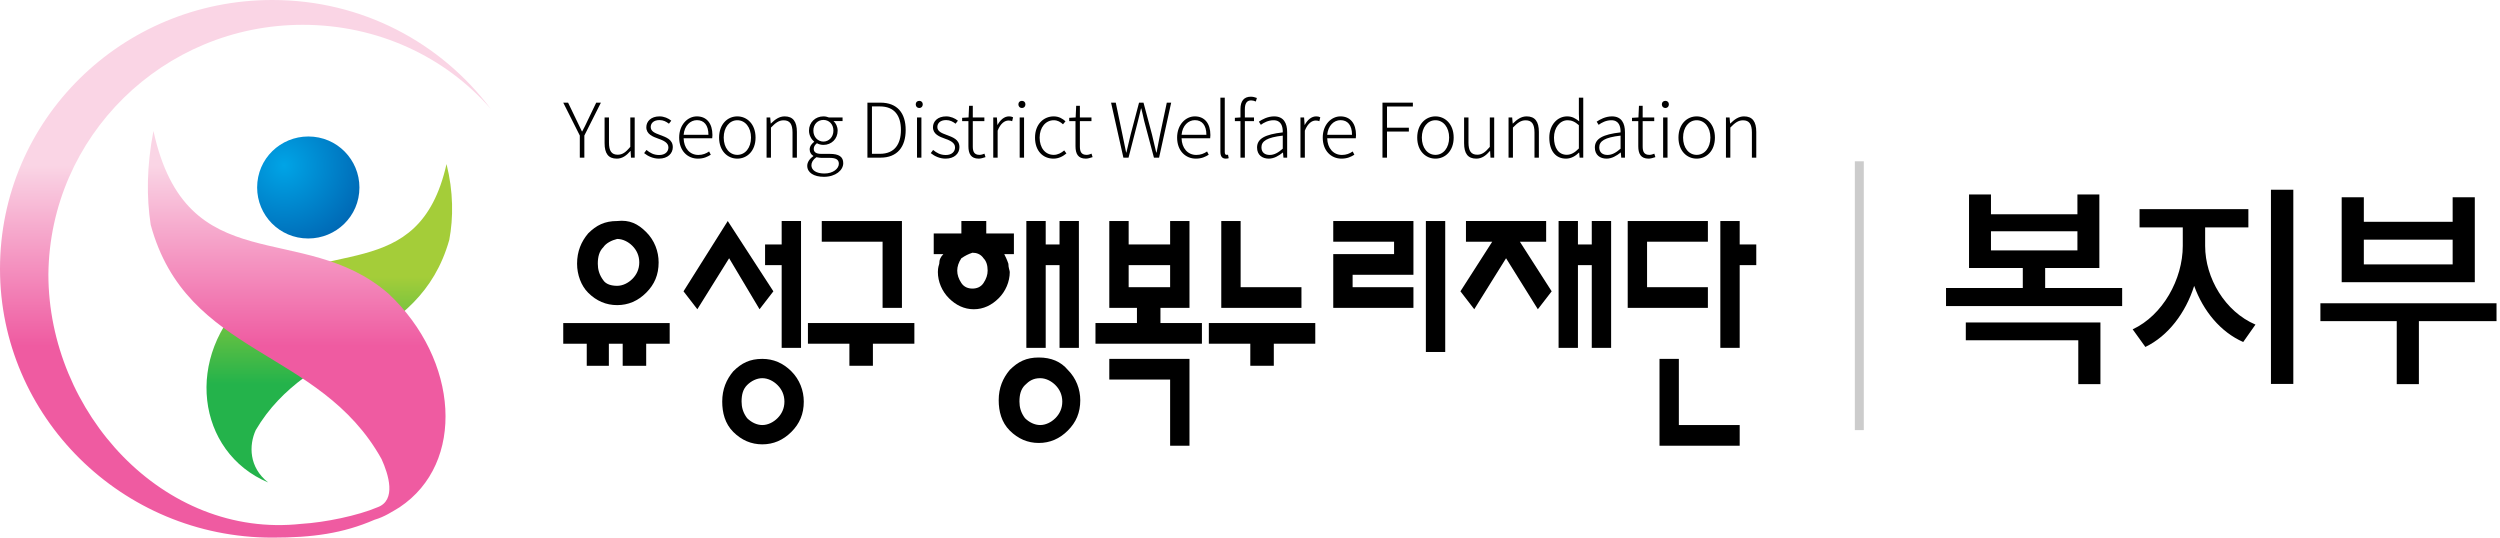 <svg width="279" height="60" viewBox="0 0 279 60" fill="none" xmlns="http://www.w3.org/2000/svg">
<path d="M219.384 37.976V35.984H234.408V42.872H231.936V37.976H219.384ZM222.192 25.808V27.944H231.84V25.808H222.192ZM228.24 32.144H236.832V34.16H217.176V32.144H225.744V29.912H219.744V21.704H222.192V23.912H231.84V21.704H234.288V29.912H228.24V32.144ZM246.094 25.376V27.44C246.094 31.04 248.326 34.784 251.71 36.224L250.342 38.168C247.822 37.064 245.878 34.712 244.87 31.904C243.91 34.928 241.966 37.496 239.422 38.72L238.006 36.752C241.366 35.192 243.598 31.16 243.598 27.44V25.376H238.774V23.336H250.918V25.376H246.094ZM253.438 21.176H255.934V42.848H253.438V21.176ZM273.716 29.504V26.744H263.804V29.504H273.716ZM276.188 22.016V31.496H261.332V22.016H263.804V24.752H273.716V22.016H276.188ZM278.612 33.848V35.84H269.948V42.872H267.476V35.84H258.956V33.848H278.612Z" fill="black"/>
<line x1="207.5" y1="18" x2="207.5" y2="48" stroke="#CCCCCC"/>
<path d="M74.737 36.051V38.358H72.115V40.82H69.492V38.358H67.949V40.82H65.481V38.358H62.858V36.051H74.737ZM72.115 25.897C73.04 26.82 73.503 28.051 73.503 29.282C73.503 30.666 73.04 31.743 72.115 32.666C71.189 33.589 70.109 34.051 68.875 34.051C67.64 34.051 66.561 33.589 65.635 32.666C64.863 31.897 64.401 30.666 64.401 29.435C64.401 28.051 64.863 26.974 65.635 26.051C66.561 25.128 67.486 24.666 68.875 24.666C70.263 24.512 71.189 24.974 72.115 25.897ZM67.332 27.589C66.869 28.051 66.715 28.666 66.715 29.435C66.715 30.051 66.869 30.666 67.332 31.282C67.64 31.743 68.257 31.897 68.875 31.897C69.492 31.897 70.109 31.589 70.572 31.128C71.034 30.666 71.343 30.051 71.343 29.282C71.343 28.512 71.034 27.897 70.572 27.435C70.109 26.974 69.492 26.666 68.875 26.666C68.257 26.82 67.64 27.128 67.332 27.589Z" fill="black"/>
<path d="M86.308 32.512L84.765 34.512L81.371 28.82L77.823 34.512L76.28 32.512L81.217 24.666L86.308 32.512ZM88.314 41.435C89.239 42.358 89.702 43.589 89.702 44.82C89.702 46.205 89.239 47.281 88.314 48.205C87.388 49.128 86.308 49.589 85.074 49.589C83.84 49.589 82.76 49.128 81.834 48.205C80.908 47.281 80.6 46.051 80.6 44.82C80.6 43.435 81.063 42.358 81.834 41.435C82.76 40.512 83.685 40.051 85.074 40.051C86.308 40.051 87.388 40.512 88.314 41.435ZM83.377 42.974C82.914 43.435 82.76 44.051 82.76 44.82C82.76 45.435 82.914 46.051 83.377 46.666C83.84 47.128 84.457 47.435 85.074 47.435C85.691 47.435 86.308 47.128 86.771 46.666C87.234 46.205 87.542 45.589 87.542 44.82C87.542 44.051 87.234 43.435 86.771 42.974C86.308 42.512 85.691 42.205 85.074 42.205C84.457 42.205 83.84 42.512 83.377 42.974ZM89.394 24.666V38.82H87.234V29.589H85.382V27.281H87.234V24.666H89.394Z" fill="black"/>
<path d="M102.044 36.051V38.358H97.416V40.82H94.793V38.358H90.165V36.051H102.044ZM100.656 24.666V34.358H98.496V26.974H91.708V24.666H100.656Z" fill="black"/>
<path d="M112.535 29.435C112.535 29.897 112.69 30.204 112.69 30.358C112.69 31.435 112.227 32.512 111.455 33.281C110.684 34.051 109.758 34.512 108.678 34.512C107.598 34.512 106.673 34.051 105.901 33.281C105.13 32.512 104.667 31.435 104.667 30.358C104.667 30.204 104.667 29.897 104.821 29.435C104.821 28.974 104.976 28.666 105.284 28.358H104.204V26.051H107.29V24.666H110.067V26.051H113.152V28.358H112.073C112.227 28.666 112.381 28.974 112.535 29.435ZM107.29 28.82C106.981 29.281 106.827 29.743 106.827 30.204C106.827 30.666 106.981 31.128 107.29 31.589C107.598 32.051 108.061 32.205 108.524 32.205C108.987 32.205 109.45 32.051 109.758 31.589C110.067 31.128 110.221 30.666 110.221 30.204C110.221 29.589 110.067 29.128 109.758 28.82C109.45 28.358 108.987 28.204 108.524 28.204C108.061 28.358 107.753 28.512 107.29 28.82ZM119.169 41.281C120.095 42.205 120.558 43.435 120.558 44.666C120.558 46.051 120.095 47.127 119.169 48.051C118.244 48.974 117.164 49.435 115.93 49.435C114.695 49.435 113.615 48.974 112.69 48.051C111.764 47.127 111.455 45.897 111.455 44.666C111.455 43.281 111.918 42.205 112.69 41.281C113.615 40.358 114.541 39.897 115.93 39.897C117.318 39.897 118.398 40.358 119.169 41.281ZM114.387 42.974C113.924 43.435 113.77 44.051 113.77 44.82C113.77 45.435 113.924 46.051 114.387 46.666C114.85 47.127 115.467 47.435 116.084 47.435C116.701 47.435 117.318 47.127 117.781 46.666C118.244 46.205 118.552 45.589 118.552 44.82C118.552 44.051 118.244 43.435 117.781 42.974C117.318 42.512 116.701 42.205 116.084 42.205C115.312 42.205 114.85 42.512 114.387 42.974ZM116.701 24.666V27.281H118.244V24.666H120.404V38.82H118.244V29.589H116.701V38.82H114.541V24.666H116.701Z" fill="black"/>
<path d="M123.798 34.358V24.666H125.958V27.281H130.586V24.666H132.746V34.358H129.506V36.051H134.134V38.358H122.255V36.051H126.883V34.358H123.798ZM132.746 40.051V49.743H130.586V42.358H123.798V40.051H132.746ZM125.958 32.051H130.586V29.589H125.958V32.051Z" fill="black"/>
<path d="M146.785 36.051V38.358H142.157V40.82H139.534V38.358H134.906V36.051H146.785ZM138.454 24.666V32.051H145.242V34.358H136.294V24.666H138.454Z" fill="black"/>
<path d="M157.739 24.666V30.666H150.951V32.051H157.739V34.358H148.791V28.358H155.579V26.974H148.791V24.666H157.739ZM161.287 24.666V39.281H159.127V24.666H161.287Z" fill="black"/>
<path d="M172.55 26.974H169.618L173.167 32.512L171.624 34.512L168.076 28.82L164.527 34.512L162.984 32.512L166.533 26.974H163.601V24.666H172.55V26.974ZM176.098 24.666V27.281H177.641V24.666H179.801V38.82H177.641V29.589H176.098V38.82H173.938V24.666H176.098Z" fill="black"/>
<path d="M190.6 24.666V26.974H183.812V32.051H190.6V34.358H181.652V24.666H190.6ZM187.36 40.051V47.435H194.149V49.743H185.201V40.051H187.36ZM194.149 24.666V27.281H196V29.589H194.149V38.82H191.989V24.666H194.149Z" fill="black"/>
<path d="M192.616 17.594V13.106H193.021L193.08 13.788H193.097C193.553 13.342 194.017 12.988 194.633 12.988C195.57 12.988 196 13.569 196 14.723V17.594H195.511V14.79C195.511 13.856 195.215 13.426 194.523 13.426C194 13.426 193.629 13.696 193.105 14.235V17.594H192.616Z" fill="black"/>
<path d="M189.351 17.704C188.262 17.704 187.317 16.845 187.317 15.354C187.317 13.856 188.262 12.988 189.351 12.988C190.44 12.988 191.385 13.856 191.385 15.354C191.385 16.845 190.44 17.704 189.351 17.704ZM189.351 17.283C190.229 17.283 190.879 16.5 190.879 15.354C190.879 14.209 190.229 13.418 189.351 13.418C188.473 13.418 187.832 14.209 187.832 15.354C187.832 16.5 188.473 17.283 189.351 17.283Z" fill="black"/>
<path d="M185.605 17.594V13.106H186.095V17.594H185.605ZM185.858 12.054C185.63 12.054 185.462 11.894 185.462 11.641C185.462 11.405 185.63 11.254 185.858 11.254C186.078 11.254 186.247 11.405 186.247 11.641C186.247 11.894 186.078 12.054 185.858 12.054Z" fill="black"/>
<path d="M183.989 17.704C183.102 17.704 182.832 17.148 182.832 16.314V13.519H182.132V13.148L182.849 13.106L182.908 11.81H183.322V13.106H184.613V13.519H183.322V16.348C183.322 16.912 183.474 17.283 184.073 17.283C184.242 17.283 184.461 17.224 184.622 17.148L184.74 17.535C184.478 17.628 184.191 17.704 183.989 17.704Z" fill="black"/>
<path d="M179.294 17.704C178.568 17.704 177.986 17.299 177.986 16.466C177.986 15.472 178.872 15.001 180.856 14.773C180.873 14.108 180.678 13.418 179.826 13.418C179.235 13.418 178.72 13.696 178.408 13.931L178.189 13.578C178.535 13.342 179.159 12.988 179.894 12.988C180.965 12.988 181.345 13.755 181.345 14.748V17.594H180.932L180.881 17.021H180.864C180.408 17.392 179.868 17.704 179.294 17.704ZM179.396 17.291C179.894 17.291 180.324 17.055 180.856 16.592V15.135C179.083 15.338 178.476 15.75 178.476 16.441C178.476 17.055 178.898 17.291 179.396 17.291Z" fill="black"/>
<path d="M174.767 17.704C173.636 17.704 172.902 16.862 172.902 15.354C172.902 13.906 173.83 12.988 174.893 12.988C175.434 12.988 175.797 13.19 176.235 13.536L176.202 12.727V10.9H176.691V17.594H176.286L176.235 17.03H176.21C175.847 17.392 175.349 17.704 174.767 17.704ZM174.851 17.274C175.332 17.274 175.754 17.03 176.202 16.567V13.973C175.754 13.569 175.366 13.418 174.944 13.418C174.083 13.418 173.425 14.251 173.425 15.354C173.425 16.516 173.94 17.274 174.851 17.274Z" fill="black"/>
<path d="M168.354 17.594V13.106H168.759L168.818 13.788H168.835C169.291 13.342 169.755 12.988 170.371 12.988C171.308 12.988 171.739 13.569 171.739 14.723V17.594H171.249V14.79C171.249 13.856 170.954 13.426 170.262 13.426C169.738 13.426 169.367 13.696 168.844 14.235V17.594H168.354Z" fill="black"/>
<path d="M164.752 17.704C163.815 17.704 163.393 17.131 163.393 15.977V13.106H163.883V15.918C163.883 16.836 164.17 17.266 164.862 17.266C165.385 17.266 165.756 16.996 166.263 16.39V13.106H166.752V17.594H166.339L166.296 16.853H166.271C165.832 17.358 165.376 17.704 164.752 17.704Z" fill="black"/>
<path d="M160.196 17.704C159.107 17.704 158.162 16.845 158.162 15.354C158.162 13.856 159.107 12.988 160.196 12.988C161.285 12.988 162.23 13.856 162.23 15.354C162.23 16.845 161.285 17.704 160.196 17.704ZM160.196 17.283C161.074 17.283 161.724 16.5 161.724 15.354C161.724 14.209 161.074 13.418 160.196 13.418C159.318 13.418 158.677 14.209 158.677 15.354C158.677 16.5 159.318 17.283 160.196 17.283Z" fill="black"/>
<path d="M154.284 17.594V11.456H157.677V11.886H154.79V14.252H157.229V14.681H154.79V17.594H154.284Z" fill="black"/>
<path d="M149.712 17.704C148.555 17.704 147.618 16.828 147.618 15.354C147.618 13.898 148.581 12.988 149.593 12.988C150.682 12.988 151.332 13.763 151.332 15.076C151.332 15.203 151.324 15.321 151.307 15.43H148.116C148.142 16.525 148.792 17.291 149.762 17.291C150.243 17.291 150.623 17.139 150.961 16.904L151.146 17.266C150.783 17.493 150.361 17.704 149.712 17.704ZM148.116 15.043H150.885C150.885 13.957 150.387 13.409 149.602 13.409C148.868 13.409 148.209 14.015 148.116 15.043Z" fill="black"/>
<path d="M145.131 17.594V13.106H145.536L145.596 13.94H145.612C145.916 13.376 146.364 12.988 146.887 12.988C147.064 12.988 147.199 13.014 147.343 13.089L147.241 13.527C147.089 13.468 147.005 13.451 146.828 13.451C146.431 13.451 145.95 13.746 145.621 14.58V17.594H145.131Z" fill="black"/>
<path d="M141.596 17.704C140.87 17.704 140.288 17.299 140.288 16.466C140.288 15.472 141.174 15.001 143.157 14.773C143.174 14.108 142.98 13.418 142.128 13.418C141.537 13.418 141.022 13.696 140.71 13.931L140.49 13.578C140.836 13.342 141.461 12.988 142.195 12.988C143.267 12.988 143.647 13.755 143.647 14.748V17.594H143.233L143.183 17.021H143.166C142.71 17.392 142.17 17.704 141.596 17.704ZM141.697 17.291C142.195 17.291 142.626 17.055 143.157 16.592V15.135C141.385 15.338 140.777 15.75 140.777 16.441C140.777 17.055 141.199 17.291 141.697 17.291Z" fill="black"/>
<path d="M138.436 17.594V13.519H137.812V13.148L138.436 13.106V12.163C138.436 11.271 138.833 10.791 139.593 10.791C139.82 10.791 140.057 10.85 140.268 10.934L140.15 11.33C139.964 11.245 139.787 11.203 139.618 11.203C139.137 11.203 138.926 11.557 138.926 12.188V13.106H139.947V13.519H138.926V17.594H138.436Z" fill="black"/>
<path d="M136.794 17.704C136.389 17.704 136.195 17.451 136.195 16.929V10.9H136.684V16.98C136.684 17.19 136.769 17.283 136.887 17.283C136.921 17.283 136.954 17.283 137.047 17.266L137.123 17.653C137.039 17.678 136.954 17.704 136.794 17.704Z" fill="black"/>
<path d="M133.46 17.704C132.303 17.704 131.366 16.828 131.366 15.354C131.366 13.898 132.329 12.988 133.341 12.988C134.43 12.988 135.08 13.763 135.08 15.076C135.08 15.203 135.072 15.321 135.055 15.43H131.864C131.89 16.525 132.54 17.291 133.51 17.291C133.991 17.291 134.371 17.139 134.709 16.904L134.894 17.266C134.531 17.493 134.109 17.704 133.46 17.704ZM131.864 15.043H134.633C134.633 13.957 134.135 13.409 133.35 13.409C132.616 13.409 131.957 14.015 131.864 15.043Z" fill="black"/>
<path d="M125.37 17.594L123.995 11.456H124.518L125.261 15.009C125.404 15.675 125.539 16.34 125.674 17.013H125.708C125.86 16.34 126.02 15.675 126.181 15.009L127.117 11.456H127.615L128.561 15.009C128.721 15.675 128.873 16.34 129.033 17.013H129.075C129.202 16.34 129.329 15.675 129.464 15.009L130.215 11.456H130.704L129.354 17.594H128.78L127.691 13.494C127.59 13.005 127.48 12.584 127.371 12.104H127.337C127.236 12.584 127.109 13.005 126.999 13.494L125.944 17.594H125.37Z" fill="black"/>
<path d="M121.182 17.704C120.296 17.704 120.026 17.148 120.026 16.314V13.519H119.325V13.148L120.043 13.106L120.102 11.81H120.515V13.106H121.807V13.519H120.515V16.348C120.515 16.912 120.667 17.283 121.266 17.283C121.435 17.283 121.655 17.224 121.815 17.148L121.933 17.535C121.672 17.628 121.385 17.704 121.182 17.704Z" fill="black"/>
<path d="M117.568 17.704C116.394 17.704 115.508 16.845 115.508 15.354C115.508 13.856 116.479 12.988 117.593 12.988C118.192 12.988 118.597 13.258 118.909 13.536L118.631 13.872C118.352 13.611 118.023 13.418 117.601 13.418C116.707 13.418 116.023 14.209 116.023 15.354C116.023 16.5 116.648 17.283 117.593 17.283C118.057 17.283 118.462 17.055 118.766 16.786L119.011 17.123C118.614 17.459 118.133 17.704 117.568 17.704Z" fill="black"/>
<path d="M113.796 17.594V13.106H114.285V17.594H113.796ZM114.049 12.054C113.821 12.054 113.652 11.894 113.652 11.641C113.652 11.405 113.821 11.254 114.049 11.254C114.269 11.254 114.437 11.405 114.437 11.641C114.437 11.894 114.269 12.054 114.049 12.054Z" fill="black"/>
<path d="M110.847 17.594V13.106H111.252L111.311 13.94H111.328C111.632 13.376 112.08 12.988 112.603 12.988C112.78 12.988 112.915 13.014 113.059 13.089L112.957 13.527C112.805 13.468 112.721 13.451 112.544 13.451C112.147 13.451 111.666 13.746 111.337 14.58V17.594H110.847Z" fill="black"/>
<path d="M109.231 17.704C108.345 17.704 108.075 17.148 108.075 16.314V13.519H107.374V13.148L108.092 13.106L108.151 11.81H108.564V13.106H109.855V13.519H108.564V16.348C108.564 16.912 108.716 17.283 109.315 17.283C109.484 17.283 109.704 17.224 109.864 17.148L109.982 17.535C109.72 17.628 109.433 17.704 109.231 17.704Z" fill="black"/>
<path d="M105.528 17.704C104.87 17.704 104.288 17.426 103.874 17.089L104.136 16.735C104.524 17.055 104.937 17.299 105.554 17.299C106.237 17.299 106.583 16.912 106.583 16.449C106.583 15.918 106.018 15.674 105.494 15.489C104.828 15.253 104.119 14.975 104.119 14.201C104.119 13.544 104.642 12.988 105.596 12.988C106.094 12.988 106.575 13.199 106.904 13.468L106.642 13.805C106.338 13.578 106.026 13.401 105.587 13.401C104.912 13.401 104.608 13.771 104.608 14.175C104.608 14.672 105.098 14.858 105.621 15.051C106.313 15.312 107.073 15.556 107.073 16.424C107.073 17.114 106.524 17.704 105.528 17.704Z" fill="black"/>
<path d="M102.339 17.594V13.106H102.829V17.594H102.339ZM102.592 12.054C102.365 12.054 102.196 11.894 102.196 11.641C102.196 11.405 102.365 11.254 102.592 11.254C102.812 11.254 102.981 11.405 102.981 11.641C102.981 11.894 102.812 12.054 102.592 12.054Z" fill="black"/>
<path d="M96.804 17.594V11.456H98.255C100.146 11.456 101.074 12.627 101.074 14.504C101.074 16.382 100.146 17.594 98.264 17.594H96.804ZM97.31 17.165H98.205C99.825 17.165 100.543 16.096 100.543 14.504C100.543 12.913 99.825 11.877 98.205 11.877H97.31V17.165Z" fill="black"/>
<path d="M91.945 19.733C90.823 19.733 90.088 19.261 90.088 18.503C90.088 18.108 90.35 17.712 90.764 17.434V17.392C90.536 17.257 90.359 17.021 90.359 16.668C90.359 16.281 90.654 15.986 90.856 15.834V15.801C90.57 15.565 90.283 15.119 90.283 14.58C90.283 13.645 91.008 12.988 91.895 12.988C92.139 12.988 92.35 13.047 92.494 13.106H94.03V13.51H93.017C93.287 13.746 93.481 14.133 93.481 14.588C93.481 15.514 92.781 16.171 91.895 16.171C91.65 16.171 91.371 16.104 91.169 15.986C90.983 16.137 90.814 16.323 90.814 16.609C90.814 16.929 91.008 17.173 91.658 17.173H92.604C93.625 17.173 94.106 17.493 94.106 18.209C94.106 18.992 93.262 19.733 91.945 19.733ZM91.895 15.801C92.485 15.801 93.009 15.312 93.009 14.58C93.009 13.839 92.502 13.384 91.895 13.384C91.278 13.384 90.772 13.839 90.772 14.58C90.772 15.312 91.295 15.801 91.895 15.801ZM92.004 19.362C92.983 19.362 93.616 18.815 93.616 18.276C93.616 17.796 93.262 17.619 92.595 17.619H91.675C91.574 17.619 91.338 17.594 91.11 17.544C90.722 17.813 90.553 18.141 90.553 18.445C90.553 18.992 91.084 19.362 92.004 19.362Z" fill="black"/>
<path d="M85.55 17.594V13.106H85.955L86.014 13.788H86.031C86.487 13.342 86.951 12.988 87.567 12.988C88.504 12.988 88.934 13.569 88.934 14.723V17.594H88.445V14.79C88.445 13.856 88.149 13.426 87.457 13.426C86.934 13.426 86.562 13.696 86.039 14.235V17.594H85.55Z" fill="black"/>
<path d="M82.285 17.704C81.197 17.704 80.251 16.845 80.251 15.354C80.251 13.856 81.197 12.988 82.285 12.988C83.374 12.988 84.32 13.856 84.32 15.354C84.32 16.845 83.374 17.704 82.285 17.704ZM82.285 17.283C83.163 17.283 83.813 16.5 83.813 15.354C83.813 14.209 83.163 13.418 82.285 13.418C81.408 13.418 80.766 14.209 80.766 15.354C80.766 16.5 81.408 17.283 82.285 17.283Z" fill="black"/>
<path d="M77.888 17.704C76.731 17.704 75.795 16.828 75.795 15.354C75.795 13.898 76.757 12.988 77.77 12.988C78.858 12.988 79.508 13.763 79.508 15.076C79.508 15.203 79.5 15.321 79.483 15.43H76.293C76.318 16.525 76.968 17.291 77.938 17.291C78.419 17.291 78.799 17.139 79.137 16.904L79.323 17.266C78.96 17.493 78.538 17.704 77.888 17.704ZM76.293 15.043H79.061C79.061 13.957 78.563 13.409 77.778 13.409C77.044 13.409 76.385 14.015 76.293 15.043Z" fill="black"/>
<path d="M73.54 17.704C72.881 17.704 72.299 17.426 71.885 17.089L72.147 16.735C72.535 17.055 72.949 17.299 73.565 17.299C74.249 17.299 74.595 16.912 74.595 16.449C74.595 15.918 74.029 15.674 73.506 15.489C72.839 15.253 72.13 14.975 72.13 14.201C72.13 13.544 72.653 12.988 73.607 12.988C74.105 12.988 74.586 13.199 74.915 13.468L74.654 13.805C74.35 13.578 74.038 13.401 73.599 13.401C72.924 13.401 72.62 13.771 72.62 14.175C72.62 14.672 73.109 14.858 73.632 15.051C74.325 15.312 75.084 15.556 75.084 16.424C75.084 17.114 74.535 17.704 73.54 17.704Z" fill="black"/>
<path d="M68.831 17.704C67.894 17.704 67.472 17.131 67.472 15.977V13.106H67.962V15.918C67.962 16.836 68.249 17.266 68.941 17.266C69.464 17.266 69.836 16.996 70.342 16.39V13.106H70.832V17.594H70.418L70.376 16.853H70.351C69.912 17.358 69.456 17.704 68.831 17.704Z" fill="black"/>
<path d="M64.706 17.594V15.127L62.858 11.456H63.398L64.301 13.334C64.52 13.78 64.715 14.209 64.942 14.664H64.976C65.213 14.209 65.44 13.78 65.635 13.334L66.538 11.456H67.061L65.213 15.127V17.594H64.706Z" fill="black"/>
<path d="M28.696 20.923C28.696 17.692 31.319 15.231 34.404 15.231C37.644 15.231 40.112 17.846 40.112 20.923C40.112 24.154 37.49 26.615 34.404 26.615C31.164 26.615 28.696 24 28.696 20.923Z" fill="url(#paint0_radial_35_73)"/>
<path d="M49.832 18.308C46.746 32 35.792 26.308 27.77 33.077C20.519 39.692 21.907 50.462 29.93 53.846C27.77 52.154 27.77 49.692 28.541 48C34.404 38 46.746 38.769 50.14 26.769C50.603 24.308 50.603 21.384 49.832 18.308Z" fill="url(#paint1_linear_35_73)"/>
<path d="M33.787 2.769C42.118 2.769 49.678 6.308 54.769 12.154C49.215 4.769 40.421 0 30.393 0C13.576 0 0 13.385 0 30C0 46.462 13.576 60 30.393 60C34.867 60 38.261 59.538 41.809 58C42.889 57.692 43.815 57.077 44.586 56.615C51.992 51.692 51.22 40.154 43.352 32.769C33.787 24.462 20.828 31.538 17.125 14.615C16.354 18.615 16.354 22 16.816 25.077C20.828 39.846 35.638 38.769 42.581 51.231C43.352 52.923 44.278 55.846 42.118 56.615C39.958 57.538 36.255 58.308 33.633 58.462C18.205 60.154 5.4 46 5.4 30.615C5.554 15.231 18.205 2.769 33.787 2.769Z" fill="url(#paint2_linear_35_73)"/>
<defs>
<radialGradient id="paint0_radial_35_73" cx="0" cy="0" r="1" gradientUnits="userSpaceOnUse" gradientTransform="translate(31.706 18.466) scale(9.174 9.148)">
<stop stop-color="#00A4E6"/>
<stop offset="1" stop-color="#006AB6"/>
</radialGradient>
<linearGradient id="paint1_linear_35_73" x1="36.75" y1="30.884" x2="36.75" y2="42.852" gradientUnits="userSpaceOnUse">
<stop stop-color="#A4CD39"/>
<stop offset="1" stop-color="#24B34B"/>
</linearGradient>
<linearGradient id="paint2_linear_35_73" x1="27.405" y1="38.603" x2="27.405" y2="18.457" gradientUnits="userSpaceOnUse">
<stop stop-color="#EF5BA1"/>
<stop offset="1" stop-color="#FAD5E5"/>
</linearGradient>
</defs>
</svg>
